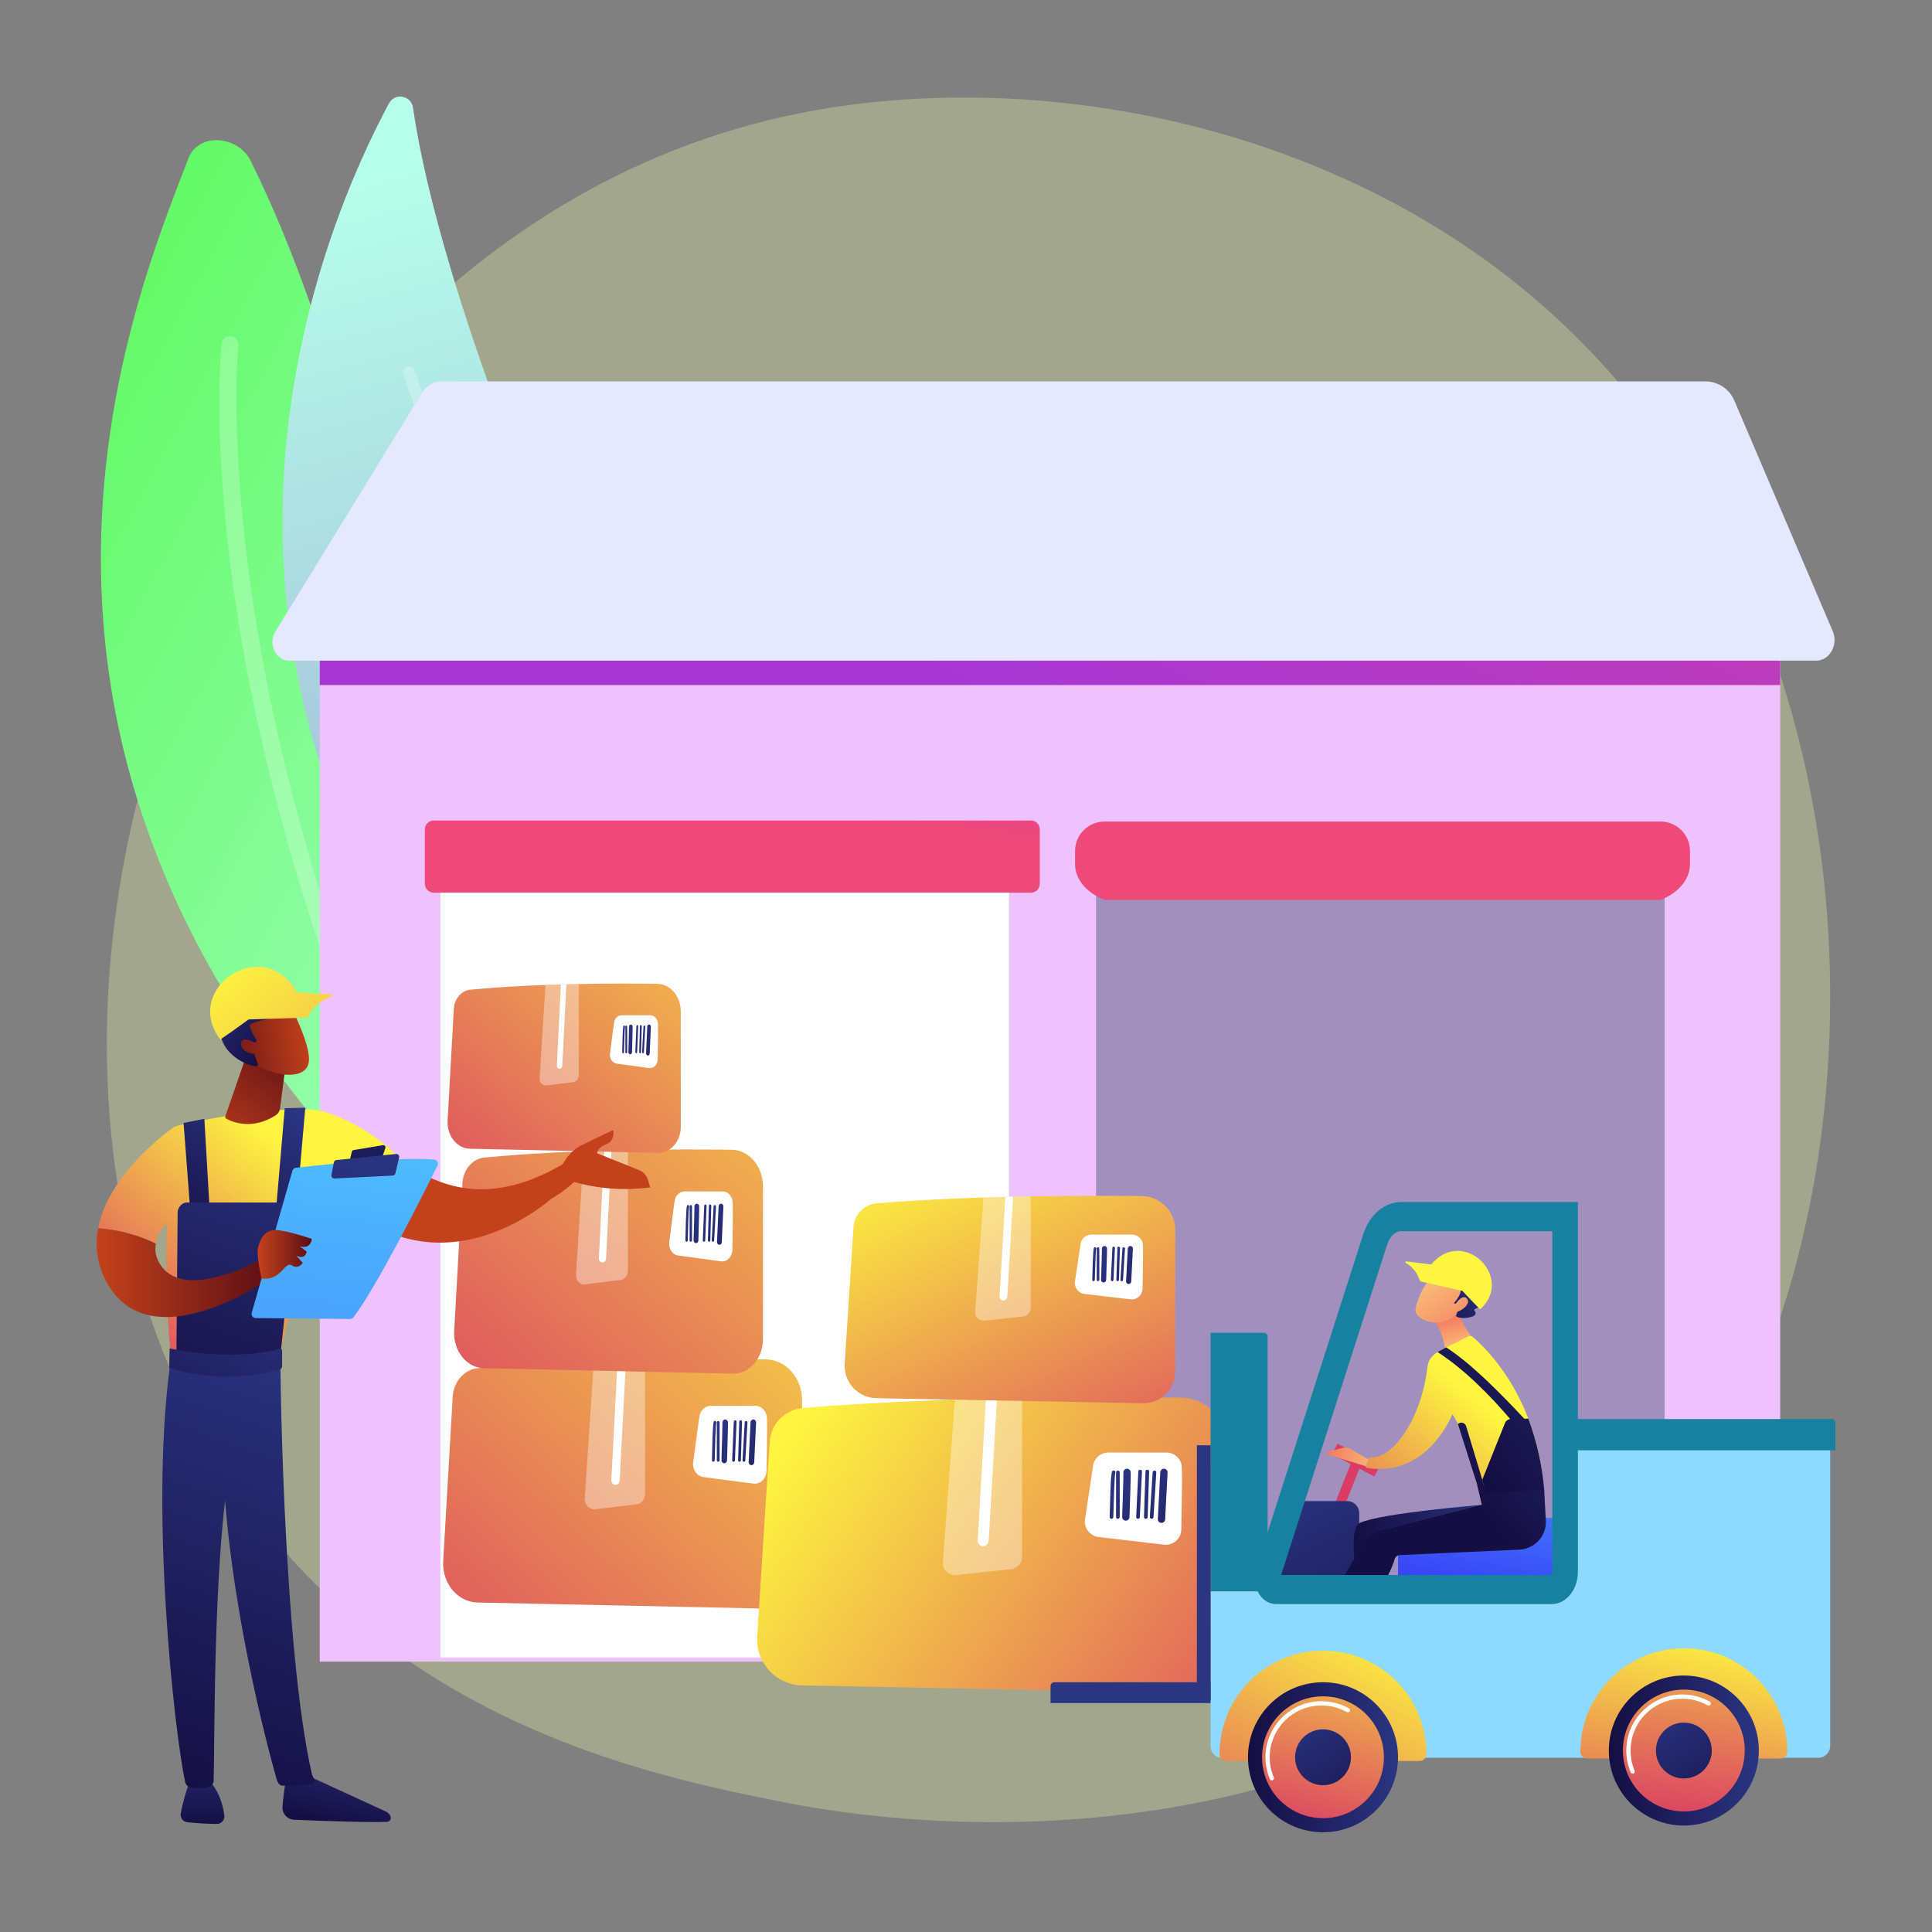 <svg width="200" height="200" viewBox="0 0 200 200" fill="none" xmlns="http://www.w3.org/2000/svg">
<rect x="0" y="0" width="200" height="200" fill="#808080" stroke="none"/>
<path opacity="0.3" d="M168.78 163.516C165.117 167.357 161.651 169.834 158.912 171.791C126.721 194.798 88.63 188.092 80.534 186.454C68.58 184.036 45.472 179.361 28.766 159.792C3.491 130.186 7.427 83.542 27.032 52.751C30.618 47.119 49.561 15.86 88.062 10.847C111.363 7.813 138.523 13.932 158.193 30.346C199.48 64.801 196.541 134.405 168.78 163.516Z" fill="#F2FFA9"/>
<path d="M48.077 128.234C47.491 113.168 44.066 53.338 25.95 16.65C24.656 14.03 20.549 13.67 19.507 16.383C13.462 32.119 -7.149 80.978 45.475 129.472C46.488 130.405 48.131 129.602 48.077 128.234Z" fill="url(#paint0_linear_333_2061)"/>
<path opacity="0.24" d="M45.551 128.148C45.416 128.063 45.302 127.94 45.228 127.786C31.618 99.403 26.281 75.872 24.201 61.13C21.94 45.115 22.895 35.958 22.937 35.575C22.989 35.095 23.421 34.748 23.901 34.801C24.382 34.852 24.729 35.285 24.677 35.765C24.637 36.133 20.982 73.173 46.807 127.029C47.015 127.465 46.832 127.988 46.396 128.197C46.114 128.332 45.797 128.303 45.551 128.148Z" fill="white"/>
<path d="M49.308 108.475C50.252 109.649 52.088 109.478 52.814 108.159C56.822 100.881 66.293 79.276 55.517 52.668C46.417 30.2 43.617 17.153 42.755 11.143C42.573 9.872 40.875 9.571 40.267 10.701C33.561 23.167 15.085 65.916 49.308 108.475Z" fill="url(#paint1_linear_333_2061)"/>
<path opacity="0.24" d="M51.111 107.811C50.896 107.703 50.755 107.474 50.771 107.219C50.794 106.853 52.929 70.342 41.77 38.769C41.656 38.446 41.825 38.092 42.148 37.978C42.47 37.864 42.825 38.033 42.938 38.355C54.183 70.173 52.031 106.928 52.008 107.296C51.986 107.638 51.692 107.897 51.351 107.875C51.264 107.87 51.184 107.847 51.111 107.811Z" fill="white"/>
<path d="M184.285 67.337H33.102V172.01H184.285V67.337Z" fill="#EDC2FF"/>
<path d="M104.457 171.576H45.592V87.032C45.592 86.564 45.972 86.184 46.44 86.184H103.253C103.918 86.184 104.457 86.723 104.457 87.388V171.576Z" fill="white"/>
<path d="M106.724 92.407H44.897C44.392 92.407 43.982 91.997 43.982 91.492V85.852C43.982 85.347 44.392 84.938 44.897 84.938H106.724C107.229 84.938 107.638 85.347 107.638 85.852V91.492C107.638 91.997 107.229 92.407 106.724 92.407Z" fill="url(#paint2_linear_333_2061)"/>
<path d="M172.326 172.109H113.461V87.565C113.461 87.097 113.841 86.717 114.309 86.717H171.122C171.787 86.717 172.326 87.256 172.326 87.921V172.109Z" fill="#A190BE"/>
<path d="M171.898 93.155H114.34C112.656 92.513 111.291 91.149 111.291 89.465V88.093C111.291 86.41 112.656 85.045 114.34 85.045H171.898C173.582 85.045 174.946 86.41 174.946 88.093V89.465C174.946 91.148 173.582 92.513 171.898 93.155Z" fill="url(#paint3_linear_333_2061)"/>
<path d="M79.388 166.522C81.388 166.564 83.029 164.779 83.029 162.563V144.944C83.029 142.629 81.35 140.745 79.261 140.72C72.991 140.644 60.06 140.64 49.48 141.628C48.036 141.763 46.913 143.074 46.86 144.679L45.872 161.713C45.798 163.966 47.406 165.848 49.44 165.891L79.388 166.522Z" fill="url(#paint4_linear_333_2061)"/>
<path d="M79.399 146.85C79.425 148.349 79.385 150.728 79.352 152.265C79.335 153.064 78.702 153.673 77.985 153.58L72.825 152.91C72.138 152.821 71.653 152.119 71.756 151.361L72.389 146.679C72.479 146.014 72.995 145.523 73.601 145.523H78.174C78.84 145.523 79.386 146.112 79.399 146.85Z" fill="white"/>
<path opacity="0.37" d="M65.914 155.722L61.61 156.236C61.007 156.308 60.493 155.758 60.538 155.089L61.479 140.902C63.283 140.838 65.063 140.792 66.78 140.76V154.653C66.78 155.202 66.407 155.663 65.914 155.722Z" fill="white"/>
<path d="M64.15 153.263C64.137 153.518 63.946 153.715 63.718 153.715C63.71 153.715 63.701 153.715 63.693 153.714C63.454 153.699 63.272 153.472 63.286 153.208L63.935 140.826C64.226 140.818 64.515 140.811 64.803 140.803L64.15 153.263Z" fill="white"/>
<path d="M77.011 151.319C77.087 151.319 77.151 151.254 77.156 151.169L77.379 147.269C77.384 147.181 77.323 147.105 77.244 147.099C77.16 147.092 77.096 147.161 77.091 147.249L76.868 151.149C76.862 151.237 76.923 151.313 77.002 151.319C77.006 151.319 77.009 151.319 77.011 151.319Z" fill="url(#paint5_linear_333_2061)"/>
<path d="M76.553 151.319C76.63 151.319 76.694 151.251 76.697 151.164L76.814 147.19C76.816 147.101 76.754 147.027 76.674 147.024C76.582 147.019 76.528 147.091 76.525 147.179L76.408 151.154C76.406 151.242 76.468 151.316 76.548 151.319C76.548 151.319 76.551 151.319 76.553 151.319Z" fill="url(#paint6_linear_333_2061)"/>
<path d="M75.93 151.319C75.851 151.314 75.789 151.24 75.793 151.151C75.85 149.816 75.96 147.27 75.961 147.183C75.962 147.095 76.026 147.024 76.106 147.024C76.185 147.024 76.25 147.096 76.25 147.184C76.25 147.25 76.109 150.513 76.081 151.166C76.078 151.252 76.014 151.319 75.937 151.319C75.935 151.319 75.933 151.319 75.93 151.319Z" fill="url(#paint7_linear_333_2061)"/>
<path d="M74.974 151.479C75.129 151.479 75.257 151.343 75.262 151.17C75.385 147.319 75.363 147.232 75.349 147.175C75.307 147.004 75.147 146.904 74.995 146.95C74.853 146.993 74.765 147.145 74.784 147.301C74.794 147.533 74.729 149.773 74.686 151.148C74.68 151.324 74.805 151.472 74.964 151.478C74.967 151.479 74.971 151.479 74.974 151.479Z" fill="url(#paint8_linear_333_2061)"/>
<path d="M74.349 151.319C74.429 151.319 74.494 151.247 74.494 151.159V147.259C74.494 147.171 74.429 147.099 74.349 147.099C74.27 147.099 74.205 147.171 74.205 147.259V151.159C74.205 151.247 74.27 151.319 74.349 151.319Z" fill="url(#paint9_linear_333_2061)"/>
<path d="M73.844 151.319C73.922 151.319 73.986 151.249 73.988 151.163C74.016 149.807 74.08 147.594 74.138 147.328C74.163 147.278 74.163 147.214 74.132 147.162C74.089 147.088 73.999 147.068 73.933 147.116C73.854 147.173 73.779 147.227 73.699 151.155C73.698 151.244 73.761 151.317 73.84 151.319L73.844 151.319Z" fill="url(#paint10_linear_333_2061)"/>
<path d="M77.789 151.674C77.942 151.674 78.069 151.542 78.077 151.371L78.27 147.275C78.278 147.099 78.155 146.949 77.996 146.939C77.845 146.928 77.701 147.066 77.693 147.242L77.5 151.338C77.492 151.514 77.615 151.664 77.774 151.674C77.779 151.674 77.784 151.674 77.789 151.674Z" fill="url(#paint11_linear_333_2061)"/>
<path d="M78.98 138.643V122.814C78.98 120.734 77.536 119.042 75.739 119.019C70.345 118.951 59.22 118.948 50.118 119.836C48.876 119.957 47.91 121.135 47.864 122.576L47.014 137.879C46.951 139.904 48.334 141.595 50.084 141.633L75.847 142.2C77.568 142.238 78.98 140.634 78.98 138.643Z" fill="url(#paint12_linear_333_2061)"/>
<path d="M75.856 124.527C75.879 125.874 75.845 128.011 75.817 129.391C75.802 130.11 75.257 130.657 74.64 130.573L70.201 129.971C69.61 129.891 69.193 129.261 69.281 128.579L69.826 124.373C69.904 123.776 70.347 123.334 70.869 123.334H74.803C75.376 123.334 75.845 123.863 75.856 124.527Z" fill="white"/>
<path opacity="0.37" d="M64.256 132.497L60.553 132.96C60.035 133.024 59.593 132.53 59.631 131.929L60.441 119.183C61.993 119.126 63.524 119.084 65.001 119.055V131.537C65.001 132.03 64.68 132.444 64.256 132.497Z" fill="white"/>
<path d="M62.738 130.288C62.727 130.518 62.563 130.694 62.367 130.694C62.359 130.694 62.352 130.694 62.345 130.694C62.14 130.68 61.983 130.476 61.995 130.238L62.553 119.115C62.803 119.107 63.052 119.101 63.3 119.094L62.738 130.288Z" fill="white"/>
<path d="M73.804 128.542C73.869 128.542 73.924 128.483 73.928 128.407L74.12 124.903C74.124 124.824 74.072 124.756 74.004 124.751C73.932 124.744 73.876 124.806 73.872 124.885L73.68 128.389C73.676 128.468 73.728 128.536 73.796 128.541C73.799 128.542 73.801 128.542 73.804 128.542Z" fill="url(#paint13_linear_333_2061)"/>
<path d="M73.407 128.542C73.474 128.542 73.529 128.481 73.532 128.403L73.632 124.832C73.634 124.753 73.581 124.686 73.512 124.684C73.433 124.679 73.386 124.743 73.384 124.823L73.283 128.393C73.281 128.473 73.335 128.539 73.403 128.542C73.403 128.542 73.406 128.542 73.407 128.542Z" fill="url(#paint14_linear_333_2061)"/>
<path d="M72.872 128.541C72.803 128.538 72.751 128.471 72.754 128.391C72.803 127.192 72.897 124.904 72.899 124.826C72.899 124.747 72.955 124.684 73.023 124.684C73.091 124.684 73.147 124.748 73.147 124.827C73.147 124.887 73.026 127.818 73.002 128.405C72.999 128.482 72.944 128.542 72.878 128.542C72.876 128.542 72.874 128.542 72.872 128.541Z" fill="url(#paint15_linear_333_2061)"/>
<path d="M72.049 128.685C72.182 128.685 72.293 128.563 72.297 128.408C72.402 124.949 72.384 124.871 72.371 124.819C72.336 124.665 72.198 124.575 72.067 124.617C71.945 124.656 71.869 124.792 71.886 124.933C71.894 125.14 71.838 127.153 71.801 128.388C71.796 128.547 71.903 128.68 72.04 128.685C72.043 128.685 72.046 128.685 72.049 128.685Z" fill="url(#paint16_linear_333_2061)"/>
<path d="M71.513 128.542C71.581 128.542 71.637 128.478 71.637 128.398V124.894C71.637 124.815 71.581 124.751 71.513 124.751C71.444 124.751 71.389 124.815 71.389 124.894V128.398C71.389 128.478 71.444 128.542 71.513 128.542Z" fill="url(#paint17_linear_333_2061)"/>
<path d="M71.077 128.542C71.145 128.542 71.2 128.479 71.201 128.401C71.225 127.184 71.281 125.195 71.331 124.956C71.352 124.911 71.352 124.854 71.326 124.807C71.288 124.741 71.211 124.723 71.154 124.766C71.086 124.817 71.022 124.866 70.953 128.395C70.952 128.474 71.006 128.54 71.074 128.542H71.077Z" fill="url(#paint18_linear_333_2061)"/>
<path d="M74.471 128.861C74.602 128.861 74.712 128.742 74.719 128.588L74.885 124.909C74.892 124.751 74.787 124.616 74.65 124.607C74.519 124.597 74.396 124.721 74.389 124.879L74.223 128.559C74.216 128.717 74.321 128.852 74.458 128.861C74.463 128.861 74.467 128.861 74.471 128.861Z" fill="url(#paint19_linear_333_2061)"/>
<path d="M70.473 116.659V104.705C70.473 103.134 69.382 101.856 68.025 101.839C63.951 101.788 55.55 101.785 48.676 102.455C47.738 102.547 47.008 103.437 46.974 104.525L46.332 116.082C46.284 117.611 47.328 118.888 48.65 118.917L68.107 119.345C69.406 119.373 70.473 118.163 70.473 116.659Z" fill="url(#paint20_linear_333_2061)"/>
<path d="M68.113 105.998C68.13 107.015 68.104 108.629 68.083 109.672C68.072 110.214 67.66 110.628 67.195 110.564L63.842 110.11C63.396 110.049 63.081 109.573 63.148 109.058L63.559 105.882C63.617 105.431 63.952 105.098 64.346 105.098H67.317C67.75 105.098 68.105 105.497 68.113 105.998Z" fill="white"/>
<path opacity="0.37" d="M59.352 112.018L56.556 112.367C56.164 112.416 55.83 112.042 55.859 111.588L56.471 101.962C57.643 101.919 58.799 101.888 59.915 101.866V111.292C59.915 111.665 59.672 111.978 59.352 112.018Z" fill="white"/>
<path d="M58.206 110.349C58.198 110.522 58.074 110.656 57.926 110.656C57.92 110.656 57.915 110.656 57.91 110.655C57.754 110.645 57.636 110.491 57.645 110.312L58.067 101.911C58.256 101.905 58.443 101.901 58.631 101.896L58.206 110.349Z" fill="white"/>
<path d="M66.562 109.03C66.612 109.03 66.653 108.986 66.656 108.928L66.801 106.282C66.804 106.223 66.765 106.171 66.713 106.167C66.659 106.162 66.617 106.209 66.614 106.269L66.469 108.915C66.466 108.975 66.505 109.026 66.557 109.03C66.559 109.03 66.561 109.03 66.562 109.03Z" fill="url(#paint21_linear_333_2061)"/>
<path d="M66.264 109.03C66.314 109.03 66.356 108.984 66.358 108.925L66.434 106.229C66.435 106.169 66.395 106.119 66.343 106.117C66.283 106.113 66.248 106.162 66.246 106.222L66.17 108.918C66.168 108.978 66.209 109.028 66.261 109.03C66.261 109.03 66.263 109.03 66.264 109.03Z" fill="url(#paint22_linear_333_2061)"/>
<path d="M65.859 109.03C65.807 109.027 65.767 108.976 65.77 108.917C65.807 108.011 65.878 106.283 65.879 106.224C65.879 106.165 65.921 106.116 65.973 106.116C66.024 106.116 66.066 106.165 66.066 106.225C66.066 106.27 65.975 108.483 65.957 108.927C65.954 108.985 65.913 109.03 65.863 109.03C65.862 109.03 65.86 109.03 65.859 109.03Z" fill="url(#paint23_linear_333_2061)"/>
<path d="M65.238 109.139C65.339 109.139 65.422 109.046 65.426 108.929C65.505 106.317 65.491 106.258 65.482 106.219C65.455 106.103 65.351 106.035 65.252 106.066C65.16 106.095 65.103 106.198 65.115 106.305C65.121 106.462 65.079 107.982 65.051 108.914C65.047 109.034 65.128 109.134 65.232 109.139C65.234 109.139 65.236 109.139 65.238 109.139Z" fill="url(#paint24_linear_333_2061)"/>
<path d="M64.832 109.03C64.884 109.03 64.926 108.982 64.926 108.922V106.276C64.926 106.216 64.884 106.167 64.832 106.167C64.78 106.167 64.738 106.216 64.738 106.276V108.922C64.738 108.982 64.78 109.03 64.832 109.03Z" fill="url(#paint25_linear_333_2061)"/>
<path d="M64.504 109.03C64.555 109.03 64.597 108.983 64.598 108.924C64.616 108.005 64.658 106.503 64.695 106.322C64.712 106.288 64.711 106.245 64.692 106.21C64.663 106.159 64.605 106.146 64.562 106.179C64.511 106.218 64.462 106.254 64.41 108.919C64.409 108.979 64.45 109.029 64.502 109.03H64.504Z" fill="url(#paint26_linear_333_2061)"/>
<path d="M67.067 109.271C67.166 109.271 67.249 109.181 67.254 109.065L67.379 106.287C67.384 106.167 67.305 106.065 67.201 106.059C67.103 106.051 67.01 106.145 67.004 106.264L66.879 109.043C66.874 109.163 66.953 109.264 67.057 109.271C67.06 109.271 67.063 109.271 67.067 109.271Z" fill="url(#paint27_linear_333_2061)"/>
<path d="M184.285 67.337H33.102V70.916H184.285V67.337Z" fill="url(#paint28_linear_333_2061)"/>
<path d="M188.013 68.39H29.918C28.54 68.39 27.729 66.643 28.514 65.364L43.73 40.593C44.155 39.902 44.907 39.481 45.718 39.481H176.532C177.84 39.481 179.023 40.262 179.537 41.466L189.719 65.325C190.325 66.745 189.409 68.39 188.013 68.39Z" fill="#E4E9FF"/>
<path d="M127.11 170.536V149.68C127.11 146.94 124.908 144.71 122.168 144.68C113.945 144.591 96.984 144.586 83.107 145.756C81.213 145.915 79.74 147.468 79.671 149.367L78.374 169.53C78.278 172.198 80.386 174.426 83.055 174.476L122.334 175.223C124.957 175.273 127.11 173.16 127.11 170.536Z" fill="url(#paint29_linear_333_2061)"/>
<path d="M122.347 151.937C122.382 153.711 122.329 156.527 122.286 158.346C122.264 159.293 121.433 160.014 120.493 159.904L113.725 159.111C112.823 159.005 112.188 158.174 112.323 157.276L113.153 151.735C113.271 150.948 113.947 150.366 114.743 150.366H120.74C121.614 150.366 122.33 151.063 122.347 151.937Z" fill="white"/>
<path opacity="0.37" d="M104.662 162.439L99.017 163.048C98.227 163.133 97.553 162.482 97.611 161.689L98.845 144.896C101.212 144.821 103.546 144.766 105.798 144.728V161.174C105.798 161.824 105.309 162.369 104.662 162.439Z" fill="white"/>
<path d="M102.347 159.528C102.33 159.83 102.08 160.063 101.781 160.063C101.77 160.063 101.759 160.063 101.748 160.062C101.435 160.044 101.195 159.776 101.214 159.463L102.065 144.806C102.447 144.796 102.825 144.788 103.204 144.779L102.347 159.528Z" fill="white"/>
<path d="M119.219 157.227C119.318 157.227 119.401 157.15 119.408 157.049L119.7 152.433C119.707 152.329 119.628 152.239 119.523 152.232C119.413 152.224 119.329 152.305 119.322 152.409L119.03 157.026C119.023 157.13 119.102 157.22 119.207 157.226C119.211 157.227 119.215 157.227 119.219 157.227Z" fill="url(#paint30_linear_333_2061)"/>
<path d="M118.615 157.227C118.717 157.227 118.801 157.146 118.804 157.044L118.958 152.339C118.961 152.234 118.879 152.147 118.775 152.143C118.654 152.137 118.583 152.222 118.579 152.326L118.426 157.031C118.423 157.136 118.505 157.224 118.609 157.227C118.609 157.227 118.613 157.227 118.615 157.227Z" fill="url(#paint31_linear_333_2061)"/>
<path d="M117.797 157.226C117.693 157.222 117.612 157.133 117.617 157.029C117.692 155.448 117.836 152.433 117.838 152.331C117.839 152.227 117.923 152.143 118.027 152.143C118.132 152.143 118.216 152.228 118.216 152.333C118.216 152.411 118.032 156.273 117.995 157.046C117.99 157.148 117.907 157.227 117.806 157.227C117.803 157.227 117.8 157.227 117.797 157.226Z" fill="url(#paint32_linear_333_2061)"/>
<path d="M116.545 157.416C116.748 157.416 116.916 157.255 116.923 157.051C117.083 152.492 117.055 152.39 117.036 152.322C116.981 152.119 116.771 152.001 116.571 152.056C116.386 152.106 116.27 152.286 116.296 152.471C116.308 152.745 116.223 155.397 116.166 157.024C116.159 157.233 116.322 157.409 116.531 157.416C116.536 157.416 116.54 157.416 116.545 157.416Z" fill="url(#paint33_linear_333_2061)"/>
<path d="M115.724 157.227C115.829 157.227 115.914 157.142 115.914 157.037V152.421C115.914 152.316 115.829 152.232 115.724 152.232C115.62 152.232 115.535 152.316 115.535 152.421V157.037C115.535 157.142 115.62 157.227 115.724 157.227Z" fill="url(#paint34_linear_333_2061)"/>
<path d="M115.062 157.227C115.165 157.227 115.249 157.145 115.252 157.042C115.288 155.438 115.373 152.818 115.448 152.503C115.482 152.443 115.481 152.368 115.441 152.306C115.384 152.219 115.267 152.195 115.179 152.252C115.076 152.32 114.978 152.384 114.873 157.033C114.871 157.138 114.954 157.224 115.058 157.227L115.062 157.227Z" fill="url(#paint35_linear_333_2061)"/>
<path d="M120.236 157.647C120.436 157.647 120.604 157.49 120.614 157.288L120.867 152.441C120.878 152.232 120.717 152.054 120.508 152.043C120.31 152.029 120.122 152.193 120.11 152.401L119.858 157.249C119.847 157.458 120.008 157.636 120.217 157.647C120.223 157.647 120.23 157.647 120.236 157.647Z" fill="url(#paint36_linear_333_2061)"/>
<path d="M121.664 141.972V127.325C121.664 125.401 120.118 123.835 118.193 123.814C112.418 123.751 100.507 123.748 90.761 124.569C89.431 124.681 88.397 125.771 88.349 127.105L87.438 141.266C87.37 143.139 88.851 144.703 90.725 144.739L118.31 145.263C120.152 145.298 121.664 143.814 121.664 141.972Z" fill="url(#paint37_linear_333_2061)"/>
<path d="M118.318 128.91C118.343 130.156 118.306 132.134 118.275 133.411C118.26 134.076 117.676 134.582 117.016 134.505L112.263 133.948C111.63 133.874 111.184 133.29 111.278 132.66L111.862 128.768C111.944 128.215 112.419 127.807 112.978 127.807H117.19C117.804 127.807 118.306 128.296 118.318 128.91Z" fill="white"/>
<path opacity="0.37" d="M105.898 136.285L101.933 136.713C101.378 136.773 100.905 136.315 100.946 135.759L101.813 123.965C103.475 123.912 105.114 123.874 106.696 123.847V135.397C106.696 135.853 106.352 136.236 105.898 136.285Z" fill="white"/>
<path d="M104.273 134.241C104.261 134.453 104.085 134.617 103.876 134.617C103.868 134.617 103.86 134.617 103.852 134.616C103.632 134.603 103.464 134.415 103.477 134.195L104.075 123.902C104.343 123.895 104.609 123.889 104.875 123.883L104.273 134.241Z" fill="white"/>
<path d="M116.121 132.625C116.191 132.625 116.25 132.571 116.254 132.5L116.46 129.258C116.464 129.185 116.409 129.122 116.335 129.117C116.258 129.111 116.199 129.169 116.194 129.242L115.989 132.484C115.984 132.557 116.039 132.62 116.113 132.625C116.116 132.625 116.119 132.625 116.121 132.625Z" fill="url(#paint38_linear_333_2061)"/>
<path d="M115.697 132.625C115.769 132.625 115.828 132.568 115.83 132.496L115.938 129.192C115.94 129.119 115.883 129.057 115.81 129.055C115.725 129.051 115.675 129.11 115.672 129.183L115.565 132.488C115.562 132.561 115.62 132.623 115.693 132.625C115.693 132.625 115.696 132.625 115.697 132.625Z" fill="url(#paint39_linear_333_2061)"/>
<path d="M115.125 132.625C115.051 132.621 114.995 132.559 114.998 132.486C115.051 131.376 115.151 129.259 115.153 129.187C115.154 129.114 115.213 129.055 115.286 129.055C115.359 129.055 115.419 129.114 115.419 129.188C115.419 129.243 115.29 131.955 115.264 132.498C115.26 132.57 115.202 132.625 115.131 132.625C115.129 132.625 115.127 132.625 115.125 132.625Z" fill="url(#paint40_linear_333_2061)"/>
<path d="M114.245 132.758C114.387 132.758 114.505 132.645 114.51 132.501C114.622 129.3 114.603 129.228 114.59 129.18C114.551 129.038 114.404 128.955 114.263 128.993C114.133 129.029 114.052 129.155 114.07 129.285C114.078 129.478 114.019 131.34 113.979 132.483C113.973 132.629 114.088 132.753 114.235 132.758C114.238 132.758 114.241 132.758 114.245 132.758Z" fill="url(#paint41_linear_333_2061)"/>
<path d="M113.668 132.625C113.742 132.625 113.801 132.565 113.801 132.492V129.25C113.801 129.176 113.742 129.117 113.668 129.117C113.595 129.117 113.535 129.176 113.535 129.25V132.492C113.535 132.565 113.595 132.625 113.668 132.625Z" fill="url(#paint42_linear_333_2061)"/>
<path d="M113.203 132.625C113.275 132.625 113.335 132.567 113.336 132.495C113.362 131.369 113.421 129.529 113.474 129.307C113.498 129.266 113.497 129.213 113.469 129.169C113.429 129.108 113.347 129.091 113.285 129.131C113.213 129.179 113.144 129.224 113.07 132.489C113.069 132.562 113.127 132.623 113.2 132.625H113.203Z" fill="url(#paint43_linear_333_2061)"/>
<path d="M116.837 132.92C116.977 132.92 117.094 132.81 117.102 132.668L117.279 129.264C117.287 129.117 117.174 128.992 117.027 128.984C116.888 128.974 116.756 129.089 116.748 129.236L116.571 132.64C116.563 132.787 116.676 132.912 116.822 132.92C116.827 132.92 116.832 132.92 116.837 132.92Z" fill="url(#paint44_linear_333_2061)"/>
<path d="M161.863 164.731V148.316H189.461V180.733C189.461 181.413 188.91 181.964 188.23 181.964H126.484C125.84 181.964 125.318 181.442 125.318 180.798V164.731L161.863 164.731Z" fill="#8DD9FF"/>
<path d="M164.316 182.045C163.927 182.045 163.604 181.733 163.604 181.345C163.604 181.343 163.604 181.34 163.604 181.338C163.604 175.423 168.398 170.629 174.313 170.629C180.227 170.629 185.022 175.423 185.022 181.338C185.022 181.34 185.022 181.343 185.022 181.345C185.022 181.733 184.698 182.045 184.31 182.045H164.316Z" fill="url(#paint45_linear_333_2061)"/>
<path d="M126.96 182.293C126.572 182.293 126.248 181.982 126.248 181.593C126.248 181.591 126.248 181.588 126.248 181.586C126.248 175.671 131.043 170.877 136.957 170.877C142.872 170.877 147.666 175.671 147.666 181.586C147.666 181.588 147.666 181.591 147.666 181.593C147.666 181.982 147.343 182.293 146.954 182.293H126.96Z" fill="url(#paint46_linear_333_2061)"/>
<path d="M174.31 188.979C178.599 188.979 182.075 185.503 182.075 181.214C182.075 176.926 178.599 173.449 174.31 173.449C170.022 173.449 166.545 176.926 166.545 181.214C166.545 185.503 170.022 188.979 174.31 188.979Z" fill="url(#paint47_linear_333_2061)"/>
<path d="M174.31 187.52C177.793 187.52 180.616 184.697 180.616 181.214C180.616 177.731 177.793 174.908 174.31 174.908C170.827 174.908 168.004 177.731 168.004 181.214C168.004 184.697 170.827 187.52 174.31 187.52Z" fill="url(#paint48_linear_333_2061)"/>
<path d="M169.013 183.608C168.927 183.608 168.845 183.558 168.81 183.474C168.507 182.758 168.354 181.998 168.354 181.214C168.354 178.014 170.957 175.41 174.157 175.41C175.15 175.41 176.13 175.665 176.991 176.148C177.097 176.207 177.135 176.342 177.076 176.448C177.016 176.554 176.882 176.592 176.775 176.533C175.98 176.087 175.075 175.852 174.157 175.852C171.2 175.852 168.795 178.257 168.795 181.214C168.795 181.938 168.936 182.641 169.216 183.302C169.263 183.414 169.211 183.543 169.099 183.591C169.071 183.603 169.041 183.608 169.013 183.608Z" fill="white"/>
<path d="M174.31 184.106C175.907 184.106 177.202 182.811 177.202 181.214C177.202 179.617 175.907 178.322 174.31 178.322C172.713 178.322 171.418 179.617 171.418 181.214C171.418 182.811 172.713 184.106 174.31 184.106Z" fill="url(#paint49_linear_333_2061)"/>
<path d="M136.957 189.676C141.245 189.676 144.722 186.199 144.722 181.911C144.722 177.622 141.245 174.146 136.957 174.146C132.668 174.146 129.191 177.622 129.191 181.911C129.191 186.199 132.668 189.676 136.957 189.676Z" fill="url(#paint50_linear_333_2061)"/>
<path d="M136.957 188.217C140.439 188.217 143.263 185.394 143.263 181.911C143.263 178.428 140.439 175.605 136.957 175.605C133.474 175.605 130.65 178.428 130.65 181.911C130.65 185.394 133.474 188.217 136.957 188.217Z" fill="url(#paint51_linear_333_2061)"/>
<path d="M131.659 184.305C131.574 184.305 131.492 184.254 131.456 184.17C131.153 183.454 131 182.694 131 181.911C131 178.71 133.604 176.107 136.804 176.107C137.797 176.107 138.777 176.362 139.637 176.844C139.744 176.904 139.782 177.038 139.722 177.145C139.663 177.251 139.528 177.289 139.422 177.229C138.627 176.783 137.721 176.548 136.804 176.548C133.847 176.548 131.441 178.954 131.441 181.911C131.441 182.635 131.583 183.337 131.863 183.998C131.91 184.11 131.857 184.24 131.745 184.287C131.717 184.299 131.688 184.305 131.659 184.305Z" fill="white"/>
<path d="M136.957 184.803C138.554 184.803 139.849 183.508 139.849 181.911C139.849 180.314 138.554 179.019 136.957 179.019C135.359 179.019 134.064 180.314 134.064 181.911C134.064 183.508 135.359 184.803 136.957 184.803Z" fill="url(#paint52_linear_333_2061)"/>
<path d="M162.018 150.133H190V147.278C190 147.069 189.83 146.9 189.621 146.9H162.018V150.133Z" fill="#17819F"/>
<path d="M125.318 164.731H131.222V138.354C131.222 138.142 131.05 137.97 130.838 137.97H125.318V164.731Z" fill="#17819F"/>
<path d="M123.902 176.012H125.318V149.613H123.902V176.012Z" fill="#2B3582"/>
<path d="M108.752 176.3H125.317V174.146H109.153C108.931 174.146 108.752 174.325 108.752 174.546V176.3H108.752Z" fill="#2B3582"/>
<path d="M144.723 164.731H161.776V157.133H144.723V164.731Z" fill="url(#paint53_linear_333_2061)"/>
<path d="M138.176 155.669L139.125 156.047L141.028 151.275L140.079 150.897L138.176 155.669Z" fill="url(#paint54_linear_333_2061)"/>
<path d="M138.169 150.683L142.267 152.851L142.696 152.039C142.778 151.884 142.719 151.693 142.564 151.611L138.466 149.443L138.037 150.255C137.955 150.409 138.014 150.601 138.169 150.683Z" fill="url(#paint55_linear_333_2061)"/>
<path d="M131.07 164.244H140.706V156.64C140.706 155.951 140.147 155.392 139.457 155.392H134.553L131.07 164.244Z" fill="url(#paint56_linear_333_2061)"/>
<path d="M150.502 134.905C150.502 134.905 151.458 137.424 152.622 138.752L149.623 139.87C149.623 139.87 149.377 137.32 148.064 136.384L150.502 134.905Z" fill="url(#paint57_linear_333_2061)"/>
<path d="M142.231 151.438L141.627 151.058L139.769 149.973C139.546 149.842 139.279 149.806 139.029 149.873L137.314 150.329C137.215 150.356 137.212 150.495 137.31 150.525L141.726 151.889L142.231 151.438Z" fill="url(#paint58_linear_333_2061)"/>
<path d="M148.952 131.11C148.952 131.11 147.353 133.033 146.953 134.169C146.553 135.306 146.085 135.983 147.354 136.605C148.622 137.226 149.941 136.888 150.886 135.914C150.886 135.914 152.357 134.419 152.354 133.63C152.351 132.841 148.952 131.11 148.952 131.11Z" fill="url(#paint59_linear_333_2061)"/>
<path d="M148.504 130.732C148.928 130.304 149.677 129.698 150.335 129.849C150.532 129.894 150.717 129.983 150.899 130.07C152.034 130.614 153.761 131.64 153.359 133.16C153.339 133.233 153.405 133.295 153.477 133.275C153.621 133.236 153.826 133.258 154.022 133.553C154.364 134.065 153.892 134.998 152.663 135.522C152.605 135.547 152.584 135.621 152.625 135.669C152.771 135.838 152.958 136.195 152.155 136.364C151.334 136.537 150.925 136.373 150.778 136.287C150.739 136.263 150.722 136.216 150.737 136.173L151.093 135.181C151.111 135.13 151.083 135.074 151.03 135.059L150.671 134.954L150.502 134.905C150.502 134.905 151.613 133.68 151.074 133.251C150.577 132.855 148.097 131.701 148.361 130.929C148.388 130.852 148.446 130.79 148.504 130.732Z" fill="url(#paint60_linear_333_2061)"/>
<path d="M150.566 135.153C150.566 135.153 151.341 133.853 151.856 134.431C152.372 135.008 151.071 135.911 150.549 135.816L150.566 135.153Z" fill="url(#paint61_linear_333_2061)"/>
<path d="M143.738 164.88H140.705C140.085 161.455 139.771 158.121 140.773 157.65C142.921 156.638 153.395 155.783 153.395 155.783L155.411 158.129L144.071 159.984C143.706 160.818 143.655 162.759 143.738 164.88Z" fill="url(#paint62_linear_333_2061)"/>
<path d="M159.859 155.882C159.859 155.882 156.425 157.071 153.395 155.783C153.395 155.783 151.803 148.281 150.343 146.404C150.343 146.404 147.789 153.014 141.477 151.953C141.401 151.94 141.354 151.86 141.38 151.787L141.625 151.114C141.686 150.945 141.85 150.836 142.03 150.845C144.164 150.952 147.129 146.957 147.769 141.523C147.901 140.408 148.684 139.929 150.172 139.244C151.098 138.818 151.66 138.516 151.952 138.349C152.112 138.257 152.312 138.274 152.453 138.392C153.752 139.485 159.794 145.142 159.859 155.882Z" fill="url(#paint63_linear_333_2061)"/>
<path d="M141.146 159.738C141.525 159.113 142.133 158.661 142.841 158.481L153.394 155.783L152.883 153.589L150.924 147.413L150.987 147.367C151.27 147.164 151.669 147.299 151.77 147.633L153.628 153.789C153.704 154.057 153.948 154.241 154.227 154.241H159.858L159.996 156.954C160.018 157.156 160.032 157.376 160.029 157.608C160.01 159.117 158.797 160.342 157.289 160.417L144.908 160.982C144.646 160.994 144.425 161.175 144.36 161.428C144.217 161.978 143.804 163.086 142.607 164.88H138.135L141.146 159.738Z" fill="url(#paint64_linear_333_2061)"/>
<path d="M148.816 139.956C151.494 141.709 154.098 144.23 156.651 147.271L158.03 147.119C155.016 143.881 152.144 141.054 149.701 139.475L148.816 139.956Z" fill="url(#paint65_linear_333_2061)"/>
<path d="M158.214 146.858L156.418 146.891C156.141 146.896 155.894 147.067 155.79 147.325L153.445 153.182L153.803 154.551L159.859 154.241C159.645 151.814 159.152 149.358 158.214 146.858Z" fill="url(#paint66_linear_333_2061)"/>
<path d="M148.086 130.983C151.397 126.861 156.892 132.24 153.219 135.542C151.319 133.675 149.271 131.048 148.086 130.983Z" fill="url(#paint67_linear_333_2061)"/>
<path d="M151.506 133.656L147.17 132.683C147.06 132.658 146.97 132.577 146.935 132.47C146.68 131.689 146.195 131.13 145.527 130.746C145.443 130.697 145.487 130.567 145.584 130.579L148.293 130.911C148.296 130.911 148.299 130.912 148.302 130.913C149.615 131.271 150.641 132.3 151.565 133.567C151.596 133.609 151.557 133.667 151.506 133.656Z" fill="url(#paint68_linear_333_2061)"/>
<path d="M160.643 166.055H132.102C131.392 166.055 130.742 165.66 130.32 164.971C129.854 164.212 129.745 163.231 130.029 162.347L141.12 127.784C141.772 125.751 143.311 124.437 145.039 124.437H163.342V162.71C163.342 164.554 162.131 166.055 160.643 166.055ZM132.625 163.039H160.602C160.637 162.998 160.695 162.884 160.695 162.71V127.452H145.039C144.435 127.452 143.873 127.989 143.606 128.82L132.625 163.039Z" fill="#17819F"/>
<path d="M60.79 119.131L58.658 120.278C56.101 121.835 53.812 122.657 51.753 122.966C45.324 123.931 41.133 119.874 38.011 117.413C33.888 114.164 30.68 115.745 30.68 115.745L35.076 124.136C41.642 130.327 48.374 128.952 52.618 126.946C55.32 125.669 57.014 124.136 57.014 124.136C61.844 121.256 60.79 119.131 60.79 119.131Z" fill="url(#paint69_linear_333_2061)"/>
<path d="M67.071 122.135C66.933 121.678 66.595 121.307 66.152 121.129L61.825 119.389C61.825 119.389 61.759 118.834 62.739 118.457C63.718 118.08 63.489 116.983 63.489 116.983C63.489 116.983 62.151 117.593 60.192 118.561C59.071 119.115 58.443 120.093 58.109 120.829L59.223 122.294C61.89 123.095 64.589 123.248 67.311 122.93L67.071 122.135Z" fill="url(#paint70_linear_333_2061)"/>
<path d="M29.734 183.292C29.734 183.292 29.405 185.157 29.243 187.002C29.18 187.724 29.736 188.35 30.46 188.38C32.918 188.483 38.176 188.682 40.063 188.598C40.346 188.585 40.532 188.295 40.427 188.031C40.339 187.81 40.169 187.631 39.953 187.532L31.268 183.54L29.734 183.292Z" fill="url(#paint71_linear_333_2061)"/>
<path d="M29.465 182.196L29.73 184.427C29.73 184.427 31.251 185.135 32.29 184.337L31.66 181.852L29.465 182.196Z" fill="url(#paint72_linear_333_2061)"/>
<path d="M29.04 138.793C28.926 139.397 29.245 170.426 32.29 183.66C32.339 183.876 32.654 184.3 32.546 184.486C32.282 184.938 30.336 184.811 29.239 184.849C28.899 184.861 28.716 184.462 28.621 184.124C27.75 181.053 23.58 165.669 23.036 150.972C22.428 134.55 23.036 150.413 23.036 150.413L22.766 140.009L29.04 138.793Z" fill="url(#paint73_linear_333_2061)"/>
<path d="M19.743 184.265C19.743 184.265 19.219 185.206 18.711 187.707C18.619 188.159 18.935 188.592 19.394 188.637C20.206 188.716 21.455 188.819 22.456 188.812C22.918 188.809 23.277 188.407 23.222 187.949C23.111 187.036 22.766 185.538 21.699 184.371L19.743 184.265Z" fill="url(#paint74_linear_333_2061)"/>
<path d="M19.283 181.396L19.901 184.769C19.901 184.769 20.513 185.223 21.722 184.894L21.427 181.265L19.283 181.396Z" fill="url(#paint75_linear_333_2061)"/>
<path d="M17.797 140.003C15.307 155.69 18.154 179.977 19.175 184.495C19.238 184.772 19.452 184.984 19.721 185.03C20.177 185.109 20.928 185.174 21.668 184.949C21.923 184.872 22.102 184.632 22.113 184.355C22.25 180.702 22.003 158.277 24.323 149.415C24.441 148.966 24.704 148.574 25.067 148.305L28.886 145.193L28.957 138.483L17.797 140.003Z" fill="url(#paint76_linear_333_2061)"/>
<path d="M32.065 114.837C25.502 114.729 18.26 116.56 18.26 116.56C16.648 125.97 17.295 136.398 17.631 139.832C17.7 140.536 17.323 141.281 18.021 141.394C21.455 141.949 26.853 141.384 28.53 140.897C29.143 140.719 29.039 140.066 29.169 139.441C30.295 134.04 33.515 122.128 33.515 122.128C35.076 124.136 37.279 126.946 40.535 127.694C38.875 125.77 42.058 121.737 41.718 120.29C38.775 116.983 34.089 114.871 32.065 114.837Z" fill="url(#paint77_linear_333_2061)"/>
<path d="M25.417 109.509L23.329 115.548C23.294 115.648 23.335 115.759 23.428 115.81C23.997 116.125 26.048 117.035 28.519 115.468C28.777 115.304 28.952 115.038 28.991 114.736L29.667 109.509H25.417Z" fill="url(#paint78_linear_333_2061)"/>
<path d="M29.962 103.917C29.962 103.917 32.255 108.233 31.961 109.977C31.667 111.72 28.825 111.595 26.344 110.179L24.609 105.518L29.962 103.917Z" fill="url(#paint79_linear_333_2061)"/>
<path d="M26.452 107.89C26.553 107.845 26.59 107.722 26.53 107.63C26.346 107.349 26.002 106.777 25.892 106.275C25.892 106.275 25.48 106.011 26.941 105.661C27.737 105.471 29.148 105.313 29.768 104.741C30.462 104.101 29.182 102.891 28.644 102.567C27.935 102.138 27.07 101.885 26.27 102.101C25.884 102.205 25.534 102.411 25.19 102.615C24.604 102.963 23.997 103.33 23.624 103.901C23.383 104.27 23.257 104.701 23.141 105.127C22.974 105.738 22.822 106.365 22.851 106.998C22.928 108.685 24.905 110.196 26.495 110.381C26.625 110.396 26.726 110.267 26.683 110.143L26.033 108.254C26.003 108.167 26.045 108.07 26.13 108.033L26.452 107.89Z" fill="url(#paint80_linear_333_2061)"/>
<path d="M26.713 108.158C26.713 108.158 25.081 107.038 24.961 107.981C24.842 108.925 26.432 109.348 27.219 108.996L26.713 108.158Z" fill="url(#paint81_linear_333_2061)"/>
<path d="M30.797 102.858C27.447 96.53 18.764 102.279 22.805 107.609C25.809 105.612 29.204 102.642 30.797 102.858Z" fill="url(#paint82_linear_333_2061)"/>
<path d="M25.564 105.538L31.579 105.352C31.732 105.348 31.872 105.263 31.946 105.129C32.485 104.156 33.273 103.536 34.259 103.196C34.384 103.153 34.358 102.969 34.227 102.96L30.539 102.709C30.535 102.709 30.53 102.709 30.526 102.709C28.688 102.85 27.061 103.956 25.509 105.405C25.457 105.453 25.493 105.541 25.564 105.538Z" fill="url(#paint83_linear_333_2061)"/>
<path d="M19.003 126.139C22.632 122.065 22.313 118.917 18.307 116.638C18.217 116.587 18.104 116.592 18.019 116.653C17.039 117.353 11.191 121.724 10.156 127.145C11.455 127.24 13.818 127.578 16.13 128.746C16.639 125.95 19.003 126.139 19.003 126.139Z" fill="url(#paint84_linear_333_2061)"/>
<path d="M28.588 125.094L30.679 125.294L31.604 114.667L29.475 114.722L28.588 125.094Z" fill="url(#paint85_linear_333_2061)"/>
<path d="M19.747 126.002L21.754 126.15L21.157 115.821L19.004 116.249L19.747 126.002Z" fill="url(#paint86_linear_333_2061)"/>
<path d="M18.264 140.11C21.188 141.449 25.239 141.287 29.035 140.225L30.586 125.808C30.662 125.102 30.109 124.486 29.399 124.486H19.361C18.686 124.486 18.378 125.207 18.39 125.475L18.264 140.11Z" fill="url(#paint87_linear_333_2061)"/>
<path d="M29.025 139.632C25.662 140.459 21.793 140.443 17.563 139.59L17.518 141.532C17.516 141.586 17.552 141.634 17.603 141.649C21.485 142.779 25.238 142.767 28.945 141.771C29.097 141.731 29.202 141.592 29.202 141.435V139.793C29.197 139.686 29.113 139.61 29.025 139.632Z" fill="url(#paint88_linear_333_2061)"/>
<path d="M26.986 130.383C26.986 130.383 19.271 134.743 16.667 131.02C16.127 130.247 15.998 129.479 16.131 128.746C13.818 127.578 11.455 127.24 10.157 127.145C9.816 128.929 9.996 130.828 11.045 132.746C15.605 141.088 28.008 132.285 28.008 132.285L26.986 130.383Z" fill="url(#paint89_linear_333_2061)"/>
<path d="M26.06 135.899L30.271 121.194C30.319 121.027 30.461 120.905 30.633 120.885C31.396 120.796 33.607 120.546 36.16 120.33C39.234 120.07 42.805 119.859 44.938 120.038C45.242 120.064 45.425 120.385 45.29 120.658C44.077 123.112 39.086 133.097 36.587 136.368C36.504 136.477 36.376 136.54 36.239 136.539L26.47 136.448C26.185 136.445 25.982 136.172 26.06 135.899Z" fill="url(#paint90_linear_333_2061)"/>
<path d="M36.597 119.055L39.65 118.547C39.813 118.519 39.946 118.675 39.894 118.831L39.592 119.747C39.565 119.827 39.496 119.885 39.413 119.896L36.475 120.288C36.323 120.308 36.197 120.17 36.233 120.021L36.42 119.221C36.44 119.135 36.51 119.07 36.597 119.055Z" fill="url(#paint91_linear_333_2061)"/>
<path d="M34.31 121.64L34.562 120.33C34.587 120.198 34.695 120.099 34.828 120.086L40.995 119.46C41.203 119.439 41.369 119.629 41.32 119.832L40.928 121.464C40.897 121.595 40.783 121.689 40.649 121.696L34.623 121.999C34.427 122.009 34.273 121.833 34.31 121.64Z" fill="url(#paint92_linear_333_2061)"/>
<path d="M27.078 132.346C27.078 132.346 26.491 129.934 26.728 129.079C26.965 128.223 27.423 127.123 28.951 127.367C30.479 127.612 32.282 128.255 32.282 128.255C32.282 128.255 32.191 129.37 31.029 129.01L31.75 129.568C31.75 129.568 31.647 130.46 30.666 129.983L31.336 130.722C31.336 130.722 30.914 131.455 30.192 130.985C29.471 130.515 29.125 132.637 27.078 132.346Z" fill="url(#paint93_linear_333_2061)"/>
<defs>
<linearGradient id="paint0_linear_333_2061" x1="88.663" y1="101.084" x2="-36.905" y2="33.769" gradientUnits="userSpaceOnUse">
<stop stop-color="#B3FFD9"/>
<stop offset="1" stop-color="#42F738"/>
</linearGradient>
<linearGradient id="paint1_linear_333_2061" x1="32.498" y1="20.121" x2="57.093" y2="113.327" gradientUnits="userSpaceOnUse">
<stop stop-color="#B6FFEA"/>
<stop offset="1" stop-color="#A0A3D2"/>
</linearGradient>
<linearGradient id="paint2_linear_333_2061" x1="80.263" y1="56.608" x2="76.567" y2="83.219" gradientUnits="userSpaceOnUse">
<stop stop-color="#A737D5"/>
<stop offset="1" stop-color="#EF497A"/>
</linearGradient>
<linearGradient id="paint3_linear_333_2061" x1="146.331" y1="28.814" x2="144.289" y2="66.94" gradientUnits="userSpaceOnUse">
<stop stop-color="#A737D5"/>
<stop offset="1" stop-color="#EF497A"/>
</linearGradient>
<linearGradient id="paint4_linear_333_2061" x1="95.804" y1="119.959" x2="39.857" y2="181.384" gradientUnits="userSpaceOnUse">
<stop stop-color="#FDF53F"/>
<stop offset="1" stop-color="#D93C65"/>
</linearGradient>
<linearGradient id="paint5_linear_333_2061" x1="75.188" y1="146.396" x2="85.434" y2="161.285" gradientUnits="userSpaceOnUse">
<stop stop-color="#2B3582"/>
<stop offset="1" stop-color="#150E42"/>
</linearGradient>
<linearGradient id="paint6_linear_333_2061" x1="74.879" y1="146.655" x2="85.105" y2="161.515" gradientUnits="userSpaceOnUse">
<stop stop-color="#2B3582"/>
<stop offset="1" stop-color="#150E42"/>
</linearGradient>
<linearGradient id="paint7_linear_333_2061" x1="74.498" y1="146.958" x2="84.734" y2="161.832" gradientUnits="userSpaceOnUse">
<stop stop-color="#2B3582"/>
<stop offset="1" stop-color="#150E42"/>
</linearGradient>
<linearGradient id="paint8_linear_333_2061" x1="73.841" y1="147.493" x2="84.039" y2="162.312" gradientUnits="userSpaceOnUse">
<stop stop-color="#2B3582"/>
<stop offset="1" stop-color="#150E42"/>
</linearGradient>
<linearGradient id="paint9_linear_333_2061" x1="73.407" y1="147.839" x2="83.613" y2="162.67" gradientUnits="userSpaceOnUse">
<stop stop-color="#2B3582"/>
<stop offset="1" stop-color="#150E42"/>
</linearGradient>
<linearGradient id="paint10_linear_333_2061" x1="73.134" y1="148.052" x2="83.37" y2="162.925" gradientUnits="userSpaceOnUse">
<stop stop-color="#2B3582"/>
<stop offset="1" stop-color="#150E42"/>
</linearGradient>
<linearGradient id="paint11_linear_333_2061" x1="75.639" y1="146.043" x2="85.854" y2="160.887" gradientUnits="userSpaceOnUse">
<stop stop-color="#2B3582"/>
<stop offset="1" stop-color="#150E42"/>
</linearGradient>
<linearGradient id="paint12_linear_333_2061" x1="95.406" y1="93.133" x2="42.589" y2="155.34" gradientUnits="userSpaceOnUse">
<stop stop-color="#FDF53F"/>
<stop offset="1" stop-color="#D93C65"/>
</linearGradient>
<linearGradient id="paint13_linear_333_2061" x1="72.16" y1="124.118" x2="81.37" y2="137.501" gradientUnits="userSpaceOnUse">
<stop stop-color="#2B3582"/>
<stop offset="1" stop-color="#150E42"/>
</linearGradient>
<linearGradient id="paint14_linear_333_2061" x1="71.902" y1="124.352" x2="81.087" y2="137.699" gradientUnits="userSpaceOnUse">
<stop stop-color="#2B3582"/>
<stop offset="1" stop-color="#150E42"/>
</linearGradient>
<linearGradient id="paint15_linear_333_2061" x1="71.582" y1="124.624" x2="80.779" y2="137.989" gradientUnits="userSpaceOnUse">
<stop stop-color="#2B3582"/>
<stop offset="1" stop-color="#150E42"/>
</linearGradient>
<linearGradient id="paint16_linear_333_2061" x1="71.031" y1="125.107" x2="80.181" y2="138.403" gradientUnits="userSpaceOnUse">
<stop stop-color="#2B3582"/>
<stop offset="1" stop-color="#150E42"/>
</linearGradient>
<linearGradient id="paint17_linear_333_2061" x1="70.667" y1="125.417" x2="79.827" y2="138.727" gradientUnits="userSpaceOnUse">
<stop stop-color="#2B3582"/>
<stop offset="1" stop-color="#150E42"/>
</linearGradient>
<linearGradient id="paint18_linear_333_2061" x1="70.437" y1="125.606" x2="79.634" y2="138.971" gradientUnits="userSpaceOnUse">
<stop stop-color="#2B3582"/>
<stop offset="1" stop-color="#150E42"/>
</linearGradient>
<linearGradient id="paint19_linear_333_2061" x1="72.538" y1="123.804" x2="81.709" y2="137.131" gradientUnits="userSpaceOnUse">
<stop stop-color="#2B3582"/>
<stop offset="1" stop-color="#150E42"/>
</linearGradient>
<linearGradient id="paint20_linear_333_2061" x1="82.878" y1="82.29" x2="42.99" y2="129.268" gradientUnits="userSpaceOnUse">
<stop stop-color="#FDF53F"/>
<stop offset="1" stop-color="#D93C65"/>
</linearGradient>
<linearGradient id="paint21_linear_333_2061" x1="65.321" y1="105.689" x2="72.276" y2="115.796" gradientUnits="userSpaceOnUse">
<stop stop-color="#2B3582"/>
<stop offset="1" stop-color="#150E42"/>
</linearGradient>
<linearGradient id="paint22_linear_333_2061" x1="65.127" y1="105.866" x2="72.064" y2="115.946" gradientUnits="userSpaceOnUse">
<stop stop-color="#2B3582"/>
<stop offset="1" stop-color="#150E42"/>
</linearGradient>
<linearGradient id="paint23_linear_333_2061" x1="64.884" y1="106.071" x2="71.83" y2="116.164" gradientUnits="userSpaceOnUse">
<stop stop-color="#2B3582"/>
<stop offset="1" stop-color="#150E42"/>
</linearGradient>
<linearGradient id="paint24_linear_333_2061" x1="64.469" y1="106.436" x2="71.379" y2="116.477" gradientUnits="userSpaceOnUse">
<stop stop-color="#2B3582"/>
<stop offset="1" stop-color="#150E42"/>
</linearGradient>
<linearGradient id="paint25_linear_333_2061" x1="64.193" y1="106.67" x2="71.111" y2="116.723" gradientUnits="userSpaceOnUse">
<stop stop-color="#2B3582"/>
<stop offset="1" stop-color="#150E42"/>
</linearGradient>
<linearGradient id="paint26_linear_333_2061" x1="64.02" y1="106.813" x2="70.966" y2="116.906" gradientUnits="userSpaceOnUse">
<stop stop-color="#2B3582"/>
<stop offset="1" stop-color="#150E42"/>
</linearGradient>
<linearGradient id="paint27_linear_333_2061" x1="65.606" y1="105.452" x2="72.532" y2="115.517" gradientUnits="userSpaceOnUse">
<stop stop-color="#2B3582"/>
<stop offset="1" stop-color="#150E42"/>
</linearGradient>
<linearGradient id="paint28_linear_333_2061" x1="106.39" y1="74.058" x2="160.965" y2="-42.796" gradientUnits="userSpaceOnUse">
<stop stop-color="#A737D5"/>
<stop offset="1" stop-color="#EF497A"/>
</linearGradient>
<linearGradient id="paint29_linear_333_2061" x1="83.386" y1="146.21" x2="137.644" y2="183.835" gradientUnits="userSpaceOnUse">
<stop stop-color="#FDF53F"/>
<stop offset="1" stop-color="#D93C65"/>
</linearGradient>
<linearGradient id="paint30_linear_333_2061" x1="117.077" y1="151.404" x2="129.191" y2="169.008" gradientUnits="userSpaceOnUse">
<stop stop-color="#2B3582"/>
<stop offset="1" stop-color="#150E42"/>
</linearGradient>
<linearGradient id="paint31_linear_333_2061" x1="116.64" y1="151.703" x2="128.755" y2="169.307" gradientUnits="userSpaceOnUse">
<stop stop-color="#2B3582"/>
<stop offset="1" stop-color="#150E42"/>
</linearGradient>
<linearGradient id="paint32_linear_333_2061" x1="116.114" y1="152.065" x2="128.228" y2="169.669" gradientUnits="userSpaceOnUse">
<stop stop-color="#2B3582"/>
<stop offset="1" stop-color="#150E42"/>
</linearGradient>
<linearGradient id="paint33_linear_333_2061" x1="115.205" y1="152.691" x2="127.319" y2="170.295" gradientUnits="userSpaceOnUse">
<stop stop-color="#2B3582"/>
<stop offset="1" stop-color="#150E42"/>
</linearGradient>
<linearGradient id="paint34_linear_333_2061" x1="114.605" y1="153.103" x2="126.72" y2="170.708" gradientUnits="userSpaceOnUse">
<stop stop-color="#2B3582"/>
<stop offset="1" stop-color="#150E42"/>
</linearGradient>
<linearGradient id="paint35_linear_333_2061" x1="114.234" y1="153.36" x2="126.348" y2="170.963" gradientUnits="userSpaceOnUse">
<stop stop-color="#2B3582"/>
<stop offset="1" stop-color="#150E42"/>
</linearGradient>
<linearGradient id="paint36_linear_333_2061" x1="117.699" y1="150.975" x2="129.814" y2="168.579" gradientUnits="userSpaceOnUse">
<stop stop-color="#2B3582"/>
<stop offset="1" stop-color="#150E42"/>
</linearGradient>
<linearGradient id="paint37_linear_333_2061" x1="96.338" y1="117.448" x2="117.328" y2="160.616" gradientUnits="userSpaceOnUse">
<stop stop-color="#FDF53F"/>
<stop offset="1" stop-color="#D93C65"/>
</linearGradient>
<linearGradient id="paint38_linear_333_2061" x1="114.617" y1="128.536" x2="123.125" y2="140.898" gradientUnits="userSpaceOnUse">
<stop stop-color="#2B3582"/>
<stop offset="1" stop-color="#150E42"/>
</linearGradient>
<linearGradient id="paint39_linear_333_2061" x1="114.31" y1="128.746" x2="122.818" y2="141.109" gradientUnits="userSpaceOnUse">
<stop stop-color="#2B3582"/>
<stop offset="1" stop-color="#150E42"/>
</linearGradient>
<linearGradient id="paint40_linear_333_2061" x1="113.942" y1="129" x2="122.45" y2="141.363" gradientUnits="userSpaceOnUse">
<stop stop-color="#2B3582"/>
<stop offset="1" stop-color="#150E42"/>
</linearGradient>
<linearGradient id="paint41_linear_333_2061" x1="113.304" y1="129.439" x2="121.811" y2="141.802" gradientUnits="userSpaceOnUse">
<stop stop-color="#2B3582"/>
<stop offset="1" stop-color="#150E42"/>
</linearGradient>
<linearGradient id="paint42_linear_333_2061" x1="112.882" y1="129.729" x2="121.39" y2="142.092" gradientUnits="userSpaceOnUse">
<stop stop-color="#2B3582"/>
<stop offset="1" stop-color="#150E42"/>
</linearGradient>
<linearGradient id="paint43_linear_333_2061" x1="112.621" y1="129.909" x2="121.129" y2="142.272" gradientUnits="userSpaceOnUse">
<stop stop-color="#2B3582"/>
<stop offset="1" stop-color="#150E42"/>
</linearGradient>
<linearGradient id="paint44_linear_333_2061" x1="115.055" y1="128.234" x2="123.562" y2="140.597" gradientUnits="userSpaceOnUse">
<stop stop-color="#2B3582"/>
<stop offset="1" stop-color="#150E42"/>
</linearGradient>
<linearGradient id="paint45_linear_333_2061" x1="176.628" y1="168.78" x2="171.596" y2="195.036" gradientUnits="userSpaceOnUse">
<stop stop-color="#FDF53F"/>
<stop offset="1" stop-color="#D93C65"/>
</linearGradient>
<linearGradient id="paint46_linear_333_2061" x1="142.944" y1="168.431" x2="127.628" y2="199.063" gradientUnits="userSpaceOnUse">
<stop stop-color="#FDF53F"/>
<stop offset="1" stop-color="#D93C65"/>
</linearGradient>
<linearGradient id="paint47_linear_333_2061" x1="182.075" y1="181.214" x2="166.545" y2="181.214" gradientUnits="userSpaceOnUse">
<stop stop-color="#2B3582"/>
<stop offset="1" stop-color="#150E42"/>
</linearGradient>
<linearGradient id="paint48_linear_333_2061" x1="176.523" y1="160.663" x2="173.46" y2="189.107" gradientUnits="userSpaceOnUse">
<stop stop-color="#FDF53F"/>
<stop offset="1" stop-color="#D93C65"/>
</linearGradient>
<linearGradient id="paint49_linear_333_2061" x1="171.46" y1="176.544" x2="179.354" y2="189.478" gradientUnits="userSpaceOnUse">
<stop stop-color="#2B3582"/>
<stop offset="1" stop-color="#150E42"/>
</linearGradient>
<linearGradient id="paint50_linear_333_2061" x1="144.722" y1="181.911" x2="129.191" y2="181.911" gradientUnits="userSpaceOnUse">
<stop stop-color="#2B3582"/>
<stop offset="1" stop-color="#150E42"/>
</linearGradient>
<linearGradient id="paint51_linear_333_2061" x1="141.516" y1="164.261" x2="134.733" y2="190.517" gradientUnits="userSpaceOnUse">
<stop stop-color="#FDF53F"/>
<stop offset="1" stop-color="#D93C65"/>
</linearGradient>
<linearGradient id="paint52_linear_333_2061" x1="134.106" y1="177.241" x2="142" y2="190.175" gradientUnits="userSpaceOnUse">
<stop stop-color="#2B3582"/>
<stop offset="1" stop-color="#150E42"/>
</linearGradient>
<linearGradient id="paint53_linear_333_2061" x1="158.005" y1="136.58" x2="152.446" y2="165.047" gradientUnits="userSpaceOnUse">
<stop stop-color="#53D8FF"/>
<stop offset="1" stop-color="#3840F7"/>
</linearGradient>
<linearGradient id="paint54_linear_333_2061" x1="151.973" y1="136.602" x2="144.903" y2="148.371" gradientUnits="userSpaceOnUse">
<stop stop-color="#FDF53F"/>
<stop offset="1" stop-color="#D93C65"/>
</linearGradient>
<linearGradient id="paint55_linear_333_2061" x1="154.237" y1="130.069" x2="144.061" y2="145.533" gradientUnits="userSpaceOnUse">
<stop stop-color="#FDF53F"/>
<stop offset="1" stop-color="#D93C65"/>
</linearGradient>
<linearGradient id="paint56_linear_333_2061" x1="132.221" y1="153.231" x2="145.374" y2="178.551" gradientUnits="userSpaceOnUse">
<stop stop-color="#2B3582"/>
<stop offset="1" stop-color="#150E42"/>
</linearGradient>
<linearGradient id="paint57_linear_333_2061" x1="150.735" y1="139.276" x2="150.046" y2="136.271" gradientUnits="userSpaceOnUse">
<stop stop-color="#F9B776"/>
<stop offset="1" stop-color="#F47960"/>
</linearGradient>
<linearGradient id="paint58_linear_333_2061" x1="142.247" y1="151.388" x2="137.403" y2="149.882" gradientUnits="userSpaceOnUse">
<stop stop-color="#F9B776"/>
<stop offset="1" stop-color="#F47960"/>
</linearGradient>
<linearGradient id="paint59_linear_333_2061" x1="148.188" y1="132.989" x2="152.447" y2="138.775" gradientUnits="userSpaceOnUse">
<stop stop-color="#F9B776"/>
<stop offset="1" stop-color="#F47960"/>
</linearGradient>
<linearGradient id="paint60_linear_333_2061" x1="153.409" y1="131.355" x2="146.583" y2="136.305" gradientUnits="userSpaceOnUse">
<stop stop-color="#2B3582"/>
<stop offset="1" stop-color="#150E42"/>
</linearGradient>
<linearGradient id="paint61_linear_333_2061" x1="149.125" y1="132.299" x2="153.384" y2="138.084" gradientUnits="userSpaceOnUse">
<stop stop-color="#F9B776"/>
<stop offset="1" stop-color="#F47960"/>
</linearGradient>
<linearGradient id="paint62_linear_333_2061" x1="155.411" y1="160.331" x2="140.127" y2="160.331" gradientUnits="userSpaceOnUse">
<stop stop-color="#2B3582"/>
<stop offset="1" stop-color="#150E42"/>
</linearGradient>
<linearGradient id="paint63_linear_333_2061" x1="155.069" y1="146.948" x2="139.69" y2="165.236" gradientUnits="userSpaceOnUse">
<stop stop-color="#FDF53F"/>
<stop offset="1" stop-color="#D93C65"/>
</linearGradient>
<linearGradient id="paint64_linear_333_2061" x1="169.467" y1="139.729" x2="152.66" y2="155.786" gradientUnits="userSpaceOnUse">
<stop stop-color="#2B3582"/>
<stop offset="1" stop-color="#150E42"/>
</linearGradient>
<linearGradient id="paint65_linear_333_2061" x1="166.141" y1="127.846" x2="149.294" y2="148.632" gradientUnits="userSpaceOnUse">
<stop stop-color="#2B3582"/>
<stop offset="1" stop-color="#150E42"/>
</linearGradient>
<linearGradient id="paint66_linear_333_2061" x1="176.042" y1="137.468" x2="154.381" y2="153.222" gradientUnits="userSpaceOnUse">
<stop stop-color="#2B3582"/>
<stop offset="1" stop-color="#150E42"/>
</linearGradient>
<linearGradient id="paint67_linear_333_2061" x1="56.189" y1="200.761" x2="39.364" y2="212.803" gradientUnits="userSpaceOnUse">
<stop stop-color="#FDF53F"/>
<stop offset="1" stop-color="#D93C65"/>
</linearGradient>
<linearGradient id="paint68_linear_333_2061" x1="166.149" y1="159.634" x2="177.312" y2="177.054" gradientUnits="userSpaceOnUse">
<stop stop-color="#FDF53F"/>
<stop offset="1" stop-color="#D93C65"/>
</linearGradient>
<linearGradient id="paint69_linear_333_2061" x1="-431.038" y1="624.445" x2="-452.071" y2="646.772" gradientUnits="userSpaceOnUse">
<stop stop-color="#C4421B"/>
<stop offset="1" stop-color="#5C0E16"/>
</linearGradient>
<linearGradient id="paint70_linear_333_2061" x1="-420.38" y1="634.487" x2="-441.412" y2="656.814" gradientUnits="userSpaceOnUse">
<stop stop-color="#C4421B"/>
<stop offset="1" stop-color="#5C0E16"/>
</linearGradient>
<linearGradient id="paint71_linear_333_2061" x1="36.417" y1="179.329" x2="34.48" y2="188.753" gradientUnits="userSpaceOnUse">
<stop stop-color="#2B3582"/>
<stop offset="1" stop-color="#150E42"/>
</linearGradient>
<linearGradient id="paint72_linear_333_2061" x1="29.465" y1="183.284" x2="32.29" y2="183.284" gradientUnits="userSpaceOnUse">
<stop stop-color="#C4421B"/>
<stop offset="1" stop-color="#5C0E16"/>
</linearGradient>
<linearGradient id="paint73_linear_333_2061" x1="35.907" y1="138.978" x2="19.08" y2="186.44" gradientUnits="userSpaceOnUse">
<stop stop-color="#2B3582"/>
<stop offset="1" stop-color="#150E42"/>
</linearGradient>
<linearGradient id="paint74_linear_333_2061" x1="20.885" y1="179.82" x2="20.973" y2="189.156" gradientUnits="userSpaceOnUse">
<stop stop-color="#2B3582"/>
<stop offset="1" stop-color="#150E42"/>
</linearGradient>
<linearGradient id="paint75_linear_333_2061" x1="19.283" y1="183.139" x2="21.722" y2="183.139" gradientUnits="userSpaceOnUse">
<stop stop-color="#C4421B"/>
<stop offset="1" stop-color="#5C0E16"/>
</linearGradient>
<linearGradient id="paint76_linear_333_2061" x1="29.058" y1="136.55" x2="12.231" y2="184.011" gradientUnits="userSpaceOnUse">
<stop stop-color="#2B3582"/>
<stop offset="1" stop-color="#150E42"/>
</linearGradient>
<linearGradient id="paint77_linear_333_2061" x1="31.085" y1="120.162" x2="12.748" y2="141.519" gradientUnits="userSpaceOnUse">
<stop stop-color="#FDF53F"/>
<stop offset="1" stop-color="#D93C65"/>
</linearGradient>
<linearGradient id="paint78_linear_333_2061" x1="21.189" y1="119.475" x2="30.715" y2="108.024" gradientUnits="userSpaceOnUse">
<stop stop-color="#C4421B"/>
<stop offset="1" stop-color="#5C0E16"/>
</linearGradient>
<linearGradient id="paint79_linear_333_2061" x1="32.189" y1="107.286" x2="22.051" y2="108.75" gradientUnits="userSpaceOnUse">
<stop stop-color="#C4421B"/>
<stop offset="1" stop-color="#5C0E16"/>
</linearGradient>
<linearGradient id="paint80_linear_333_2061" x1="21.349" y1="101.932" x2="28.932" y2="107.922" gradientUnits="userSpaceOnUse">
<stop stop-color="#2B3582"/>
<stop offset="1" stop-color="#150E42"/>
</linearGradient>
<linearGradient id="paint81_linear_333_2061" x1="32.214" y1="107.468" x2="22.076" y2="108.931" gradientUnits="userSpaceOnUse">
<stop stop-color="#C4421B"/>
<stop offset="1" stop-color="#5C0E16"/>
</linearGradient>
<linearGradient id="paint82_linear_333_2061" x1="22.649" y1="100.01" x2="55.785" y2="140.898" gradientUnits="userSpaceOnUse">
<stop stop-color="#FDF53F"/>
<stop offset="1" stop-color="#D93C65"/>
</linearGradient>
<linearGradient id="paint83_linear_333_2061" x1="24.952" y1="98.142" x2="58.089" y2="139.031" gradientUnits="userSpaceOnUse">
<stop stop-color="#FDF53F"/>
<stop offset="1" stop-color="#D93C65"/>
</linearGradient>
<linearGradient id="paint84_linear_333_2061" x1="24.186" y1="114.238" x2="5.849" y2="135.595" gradientUnits="userSpaceOnUse">
<stop stop-color="#FDF53F"/>
<stop offset="1" stop-color="#D93C65"/>
</linearGradient>
<linearGradient id="paint85_linear_333_2061" x1="32.729" y1="115.996" x2="21.798" y2="132.535" gradientUnits="userSpaceOnUse">
<stop stop-color="#2B3582"/>
<stop offset="1" stop-color="#150E42"/>
</linearGradient>
<linearGradient id="paint86_linear_333_2061" x1="26.527" y1="111.897" x2="15.596" y2="128.436" gradientUnits="userSpaceOnUse">
<stop stop-color="#2B3582"/>
<stop offset="1" stop-color="#150E42"/>
</linearGradient>
<linearGradient id="paint87_linear_333_2061" x1="30.385" y1="114.759" x2="18.088" y2="147.982" gradientUnits="userSpaceOnUse">
<stop stop-color="#2B3582"/>
<stop offset="1" stop-color="#150E42"/>
</linearGradient>
<linearGradient id="paint88_linear_333_2061" x1="26.916" y1="133.433" x2="17.28" y2="152.849" gradientUnits="userSpaceOnUse">
<stop stop-color="#2B3582"/>
<stop offset="1" stop-color="#150E42"/>
</linearGradient>
<linearGradient id="paint89_linear_333_2061" x1="10" y1="131.741" x2="28.008" y2="131.741" gradientUnits="userSpaceOnUse">
<stop stop-color="#C4421B"/>
<stop offset="1" stop-color="#5C0E16"/>
</linearGradient>
<linearGradient id="paint90_linear_333_2061" x1="38.355" y1="99.534" x2="28.648" y2="204.051" gradientUnits="userSpaceOnUse">
<stop stop-color="#53D8FF"/>
<stop offset="1" stop-color="#3840F7"/>
</linearGradient>
<linearGradient id="paint91_linear_333_2061" x1="60.877" y1="88.825" x2="24.245" y2="137.922" gradientUnits="userSpaceOnUse">
<stop stop-color="#2B3582"/>
<stop offset="1" stop-color="#150E42"/>
</linearGradient>
<linearGradient id="paint92_linear_333_2061" x1="37.998" y1="117.812" x2="35.409" y2="159.554" gradientUnits="userSpaceOnUse">
<stop stop-color="#2B3582"/>
<stop offset="1" stop-color="#150E42"/>
</linearGradient>
<linearGradient id="paint93_linear_333_2061" x1="26.672" y1="129.853" x2="32.282" y2="129.853" gradientUnits="userSpaceOnUse">
<stop stop-color="#C4421B"/>
<stop offset="1" stop-color="#5C0E16"/>
</linearGradient>
</defs>
</svg>
